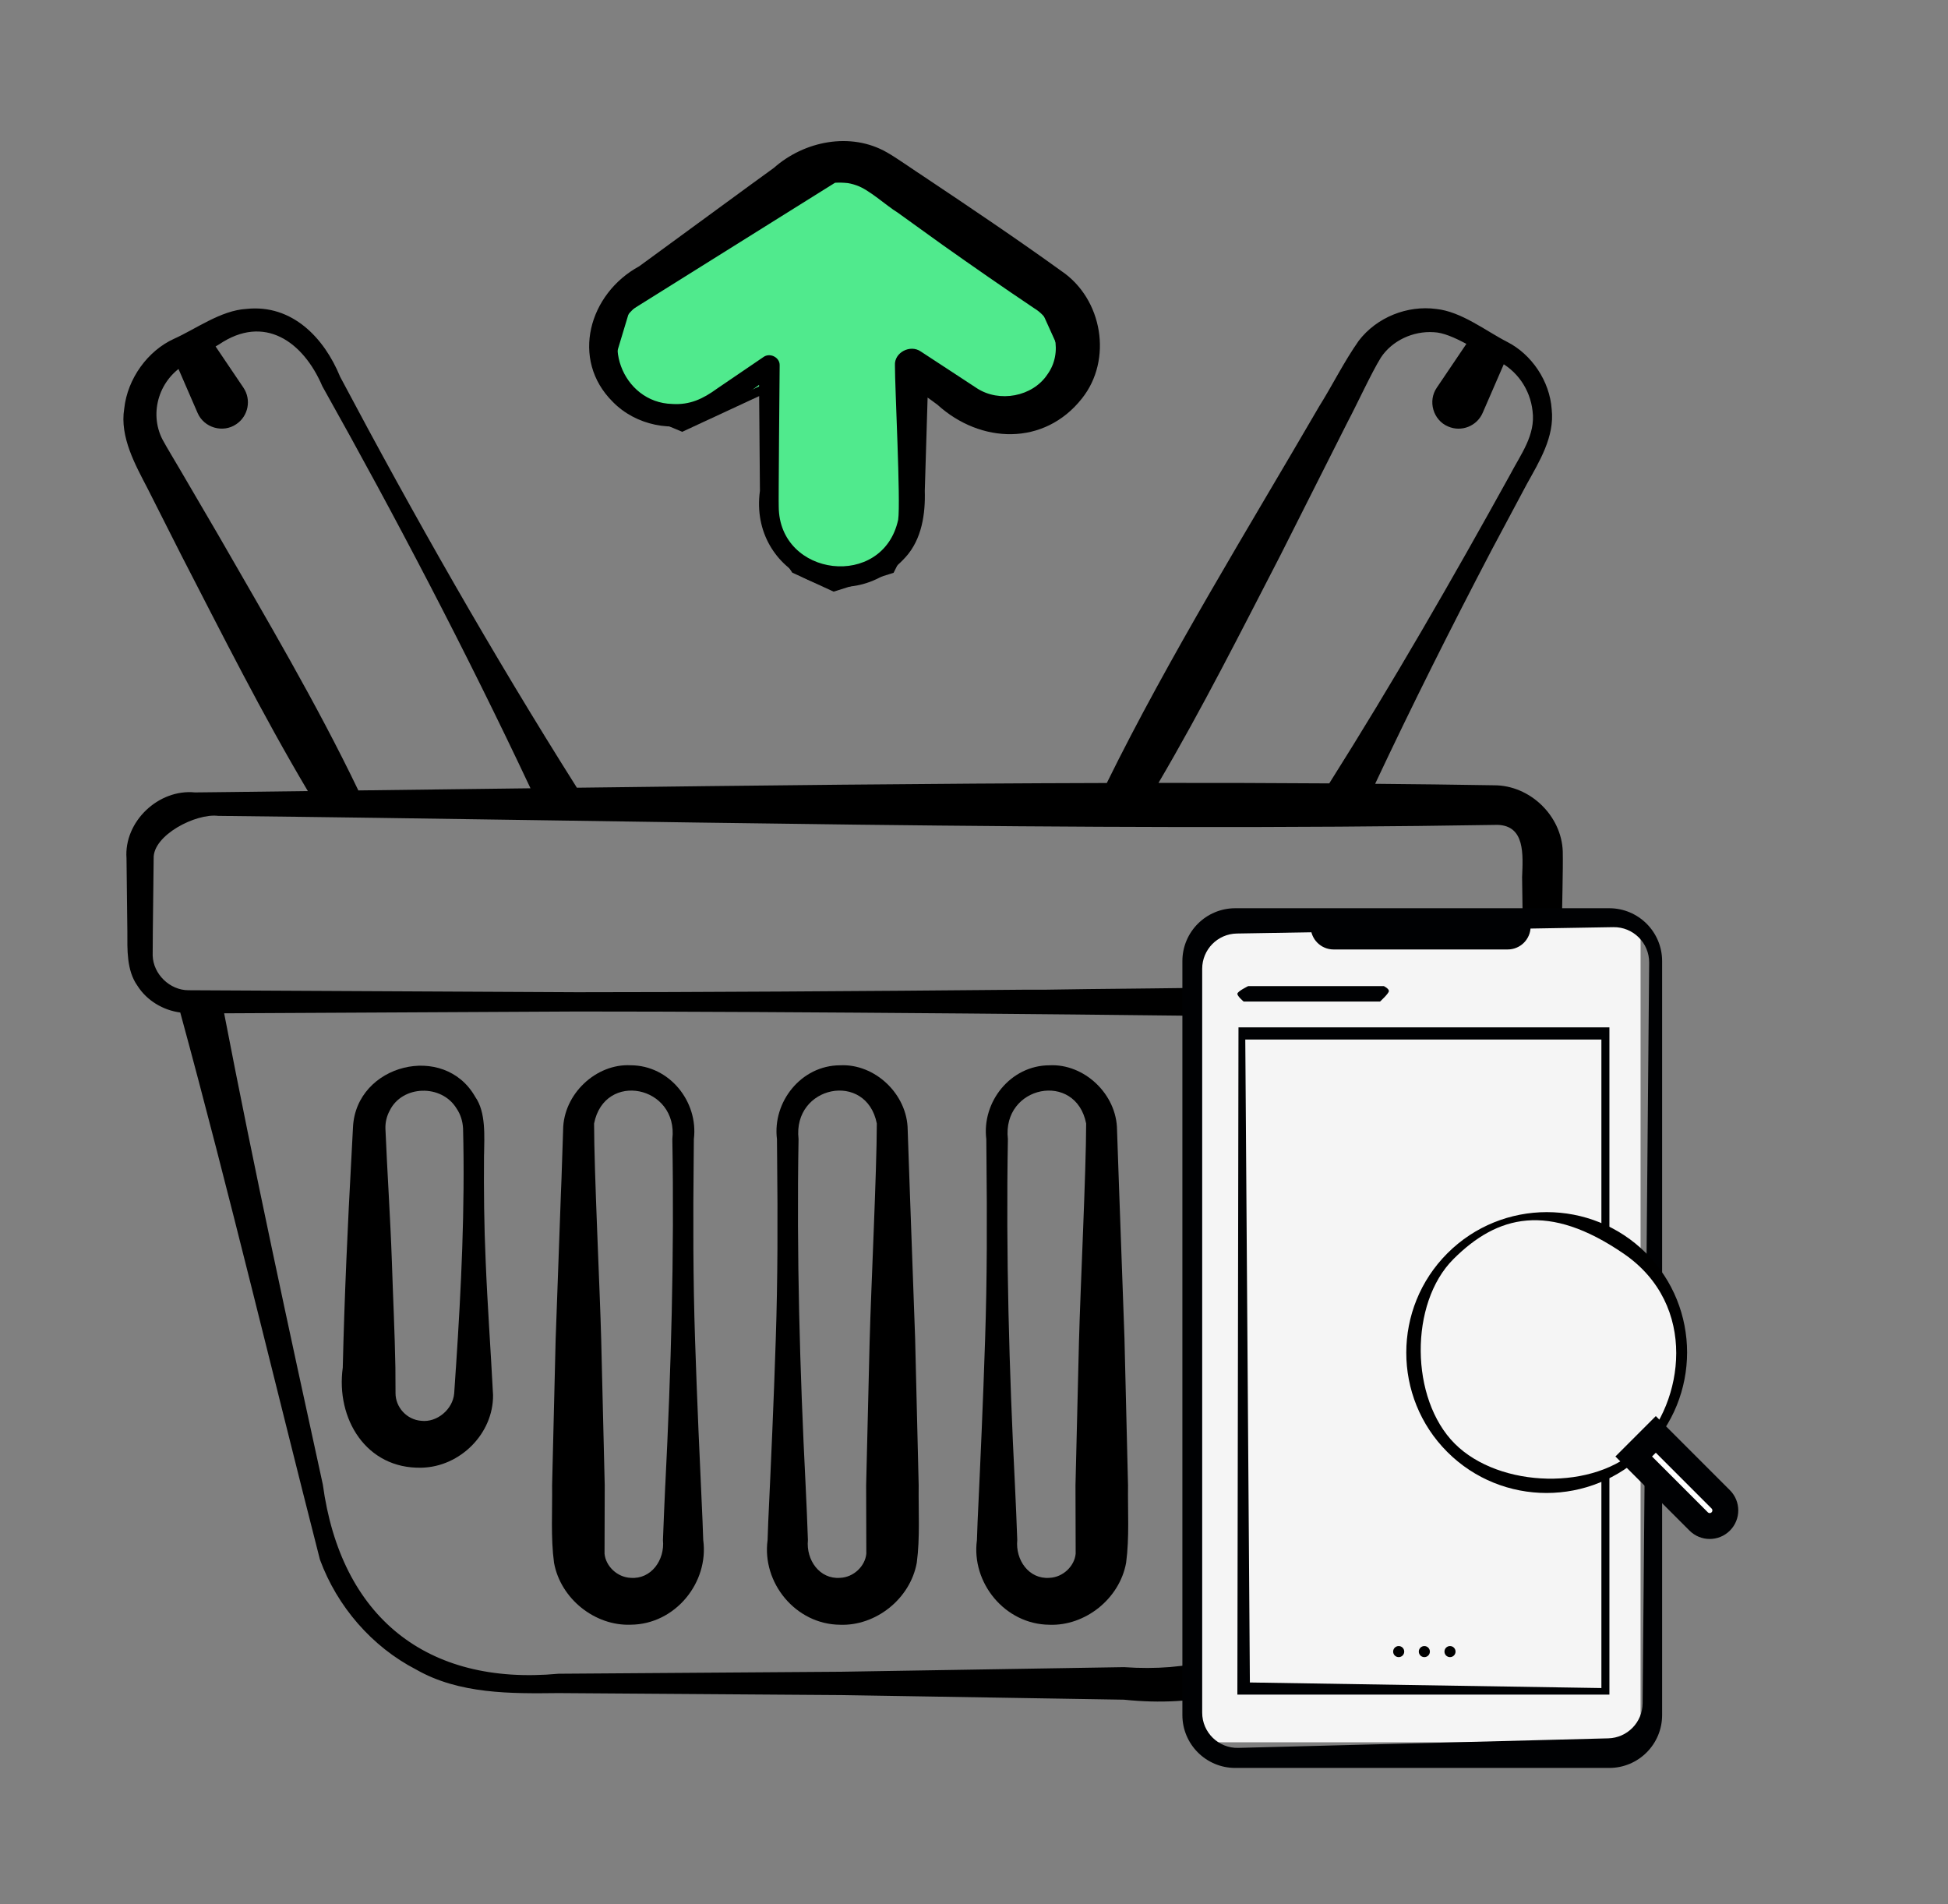 <svg width="221" height="216" viewBox="0 0 221 216" fill="none" xmlns="http://www.w3.org/2000/svg">
<rect x="0" y="0" width="221" height="216" fill="#808080" stroke="none"/>
<path d="M38.578 42.71C36.779 38.328 33.145 34.484 27.953 35.039C25.045 35.208 22.212 37.325 19.716 38.441C16.783 39.78 14.457 42.93 14.093 46.36C13.569 49.582 15.376 52.766 16.748 55.416L20.569 62.973C25.21 71.972 29.757 81.02 34.925 89.726C31.691 89.767 26.246 89.834 26.246 89.834C25.385 89.834 22.927 89.883 22.113 89.88C17.979 89.466 14.043 93.202 14.353 97.363C14.381 99.136 14.419 103.849 14.449 105.682C14.449 107.67 14.345 110.056 15.593 111.809C16.66 113.496 18.498 114.584 20.451 114.844C26.071 135.458 30.951 155.993 36.296 176.897C38.252 182.22 42.199 186.782 47.208 189.366C52.098 192.169 57.998 192.102 63.355 192.039L95.436 192.265L127.517 192.787C143.98 194.51 155.3 185.699 157.872 169.235C159.12 164.157 162.327 150.984 163.597 145.707C165.956 135.715 168.243 125.706 170.287 115.639C174.127 115.308 177.355 111.655 177.163 107.808L177.202 105.036C177.204 102.927 177.339 98.686 177.295 96.571C177.155 92.506 173.556 89.055 169.491 89.071C165.051 88.994 160.538 88.944 156.01 88.903C160.218 79.951 164.65 71.127 169.228 62.383L173.213 54.916C174.62 52.371 176.387 49.549 176.039 46.429C175.825 43.24 173.767 40.183 170.975 38.772C168.556 37.535 165.802 35.337 162.919 35.042C159.688 34.617 156.21 35.956 154.148 38.651C152.488 41.003 151.128 43.761 149.66 46.095C141.717 59.762 132.561 74.589 125.567 88.812C105.565 88.864 85.29 89.096 65.448 89.347C55.861 74.167 46.988 58.567 38.576 42.712L38.578 42.71ZM20.478 53.356C19.806 52.197 18.945 50.802 18.426 49.836C16.863 46.774 18.084 42.892 21.23 41.21L24.861 39.059C29.974 35.602 34.396 38.725 36.571 43.811C44.945 58.741 52.883 73.907 60.184 89.411C53.604 89.497 47.084 89.577 40.655 89.654C35.874 79.703 30.243 70.224 24.752 60.665L20.478 53.356ZM153.031 168.103C151.169 182.706 142.09 190.12 127.519 189.096L95.439 189.617L63.358 189.844C48.365 191.235 38.658 183.372 36.626 168.387C32.835 151.05 28.792 132.407 25.429 114.935C36.324 114.88 65.459 114.728 65.456 114.73C87.429 114.722 131.634 115.089 153.61 115.479C155.873 115.517 161.125 115.584 165.168 115.639C160.769 132.667 156.759 150.998 153.031 168.103ZM172.681 99.492L172.758 105.039L172.796 107.811C172.947 109.697 171.666 111.246 169.894 111.525C168.806 111.569 167.047 111.602 165.086 111.632C165.086 111.632 163.743 111.632 162.895 111.663C160.769 111.69 158.594 111.713 156.751 111.737C155.707 111.751 155.225 111.79 154.468 111.773C154.175 111.779 153.849 111.784 153.61 111.79C152.003 111.817 150.244 111.848 148.415 111.875C147.239 111.909 146.152 111.909 146.152 111.909C147.029 111.896 145.421 111.919 146.152 111.909C144.199 111.936 142.169 111.967 140.038 111.994C138.832 112.022 139.153 112.006 137.923 112.022C136.242 112.044 134.525 112.063 132.761 112.085C130.696 112.11 130.696 112.11 130.696 112.11C129.014 112.129 127.317 112.149 125.586 112.165C125.586 112.165 130.696 112.11 123.496 112.185C121.836 112.201 120.269 112.24 118.582 112.256C116.315 112.256 116.315 112.256 116.315 112.256C97.619 112.43 77.945 112.546 65.456 112.544L21.381 112.317C19.268 112.317 17.384 110.498 17.321 108.377L17.337 105.693L17.401 100.146L17.433 97.374C17.329 94.732 22.225 92.224 24.752 92.541C72.645 93.057 122.154 94.348 169.894 93.561C173.021 93.652 172.788 96.913 172.681 99.497V99.492ZM145.261 62.984L152.886 47.862C153.923 45.915 155.601 42.26 156.665 40.55C157.927 38.642 160.3 37.524 162.653 37.679C164.773 37.74 167.854 39.993 169.829 40.887C172.102 41.975 173.6 44.165 173.869 46.625C174.223 49.356 172.539 51.507 171.31 53.862C164.809 65.627 157.99 77.48 150.804 88.856C144.405 88.812 137.94 88.795 131.431 88.801C136.379 80.382 140.779 71.66 145.261 62.984Z" fill="black"/>
<path d="M24.278 39.029C22.687 36.625 18.863 38.694 20.036 41.357L22.41 46.825C23.129 48.52 25.296 49.158 26.813 48.108C28.179 47.187 28.535 45.332 27.615 43.969L24.278 39.029Z" fill="black"/>
<path d="M164.287 48.375C165.798 49.031 167.553 48.336 168.209 46.828L170.584 41.36C171.756 38.727 167.959 36.613 166.341 39.032L163.004 43.972C161.96 45.489 162.589 47.66 164.287 48.375Z" fill="black"/>
<path d="M103.826 151.94L103.23 135.405C103.15 133.535 103.055 129.99 102.977 128.164C102.951 124.097 99.243 120.624 95.306 120.832C90.898 120.838 87.62 124.985 88.146 129.206L88.164 131.272C88.238 138.121 88.238 145.104 88.009 151.943C87.79 158.786 87.478 165.763 87.157 172.614L87.083 174.681C86.421 179.511 90.257 184.246 95.303 184.287C99.341 184.442 103.262 181.366 104.008 177.254C104.391 174.399 104.186 171.356 104.224 168.479L103.824 151.943L103.826 151.94ZM98.664 151.94L98.263 168.476L98.284 176.227C98.153 177.634 96.853 178.905 95.309 178.967C92.976 179.14 91.438 176.943 91.658 174.678C91.613 173.404 91.471 169.776 91.397 168.476C90.737 155.408 90.367 142.289 90.595 129.2C89.906 123.115 98.299 121.443 99.474 127.437C99.471 132.813 98.809 146.38 98.667 151.938L98.664 151.94Z" fill="black"/>
<path d="M127.577 151.94L126.98 135.405C126.9 133.535 126.805 129.99 126.727 128.164C126.701 124.097 122.993 120.624 119.056 120.832C114.648 120.838 111.37 124.985 111.896 129.206L111.914 131.272C111.988 138.121 111.988 145.104 111.759 151.943C111.54 158.786 111.228 165.763 110.907 172.614L110.833 174.681C110.171 179.511 114.007 184.246 119.053 184.287C123.091 184.442 127.012 181.366 127.758 177.254C128.141 174.399 127.936 171.356 127.974 168.479L127.574 151.943L127.577 151.94ZM122.414 151.94L122.013 168.476L122.034 176.227C121.903 177.634 120.603 178.905 119.059 178.967C116.726 179.14 115.188 176.943 115.408 174.678C115.363 173.404 115.221 169.776 115.147 168.476C114.488 155.408 114.116 142.289 114.345 129.2C113.656 123.115 122.049 121.443 123.224 127.437C123.221 132.813 122.559 146.38 122.417 151.938L122.414 151.94Z" fill="black"/>
<path d="M150.732 130.952C150.631 128.832 150.681 125.932 149.304 124.183C145.528 118.213 135.79 120.834 135.681 127.879L135.701 130.952C135.808 139.015 135.369 147.072 134.846 155.12C133.76 160.579 136.726 166.252 142.808 166.475C149.138 166.585 152.498 160.947 151.729 155.12C151.539 147.06 151.174 139.003 150.732 130.952ZM146.166 143.034C146.035 147.063 145.837 151.091 145.765 155.117L145.75 158.008C145.756 159.614 144.48 161.039 142.811 161.158C141.063 161.36 139.252 159.876 139.095 158.044L138.899 155.12C138.299 146.095 137.86 137.032 138.091 127.983C138.136 127.181 138.376 126.392 138.827 125.733C140.526 122.927 144.999 123.082 146.412 125.97C146.757 126.603 146.92 127.309 146.899 128.01C146.692 132.991 146.341 138.062 146.166 143.034Z" fill="black"/>
<path d="M79.706 172.612C79.389 165.763 79.077 158.781 78.854 151.941C78.626 145.098 78.626 138.125 78.7 131.27L78.718 129.204C79.243 124.976 75.966 120.841 71.557 120.829C67.618 120.621 63.913 124.101 63.886 128.162C63.812 130.008 63.723 133.538 63.634 135.402L63.037 151.938L62.636 168.474C62.675 171.35 62.47 174.39 62.853 177.249C63.598 181.361 67.517 184.439 71.557 184.282C76.604 184.246 80.442 179.499 79.781 174.675L79.706 172.612ZM75.473 168.477C75.405 169.789 75.259 173.425 75.212 174.678C75.437 176.949 73.876 179.14 71.56 178.968C70.016 178.906 68.716 177.635 68.585 176.228L68.606 168.477L68.206 151.941C68.066 146.449 67.398 132.734 67.398 127.44C68.583 121.423 76.972 123.142 76.277 129.204C76.506 142.29 76.135 155.411 75.476 168.48L75.473 168.477Z" fill="black"/>
<path d="M54.918 130.951C54.941 128.932 55.152 126.163 53.92 124.42C50.405 118.189 40.398 120.703 40.047 127.852L39.884 130.951C39.442 139.002 39.077 147.059 38.887 155.119C38.088 160.905 41.529 166.617 47.805 166.474C52.219 166.385 55.98 162.585 55.936 158.236C55.672 153.094 55.307 148.152 55.099 143.037C54.918 139.008 54.879 134.98 54.912 130.954L54.918 130.951ZM51.723 155.119L51.528 158.043C51.37 159.878 49.559 161.359 47.811 161.157C46.142 161.039 44.866 159.614 44.872 158.008L44.857 155.116C44.786 151.088 44.584 147.059 44.456 143.034C44.281 138.058 43.934 132.993 43.726 128.009C43.705 127.308 43.868 126.602 44.213 125.97C45.626 123.075 50.099 122.936 51.798 125.732C52.249 126.391 52.489 127.178 52.534 127.982C52.765 137.028 52.326 146.094 51.726 155.119H51.723Z" fill="black"/>
<path d="M94.61 20.214L70.972 34.995L68.946 41.713L70.972 45.744L77.388 48.432L87.519 43.729V60.525L90.22 64.556L94.61 66.572L101.026 64.556L103.052 60.525V43.729L115.547 48.432L121.625 41.713L118.586 34.995L98.325 20.214H94.61Z" fill="#50EA8D" stroke="black"/>
<path d="M102.743 63.19C104.585 61.15 104.995 58.285 104.917 55.669L105.237 45.085L106.347 45.901C111.242 50.351 118.482 50.607 122.749 45.192C126.238 40.81 125.104 33.917 120.419 30.746C115.49 27.188 109.908 23.427 104.817 20.031C103.801 19.377 101.689 17.886 100.663 17.308C96.512 14.903 91.216 16.007 87.79 19.047L85.239 20.899L75.059 28.345L72.513 30.207C66.816 33.302 64.685 40.784 69.52 45.579C72.125 48.253 76.325 49.095 79.802 47.745C81.526 47.078 84.083 45.142 86.114 43.656C86.146 47.656 86.214 55.672 86.214 55.672C84.921 65.129 96.224 70.447 102.737 63.193L102.743 63.19ZM76.284 45.82C70.531 45.692 67.84 38.218 72.209 34.743C75.457 32.402 84.39 26.801 87.83 24.421C88.703 23.882 90.93 22.312 91.774 21.799C93.355 20.661 95.373 20.379 97.172 21.025C98.616 21.514 100.531 23.314 101.827 24.104L106.945 27.787C110.377 30.215 113.83 32.617 117.324 34.961C119.808 36.465 120.589 40.046 118.83 42.466C117.157 44.993 113.367 45.71 110.802 44.02L108.734 42.662L104.553 39.926L104.464 39.868C103.265 39.031 101.439 39.986 101.531 41.438C101.517 43.792 102.19 56.878 101.9 58.937C100.189 66.902 88.371 65.474 88.347 57.451C88.309 57.268 88.442 42.267 88.452 41.438C88.487 40.541 87.34 39.952 86.596 40.509L81.378 44.059C79.741 45.255 78.259 45.94 76.287 45.822L76.284 45.82Z" fill="black"/>
<rect x="136.22" y="105.094" width="49.901" height="92.525" fill="#F5F5F5"/>
<path d="M182.567 103.016C185.881 103.016 188.567 105.702 188.567 109.016V194.529C188.567 197.843 185.881 200.529 182.567 200.529H140.141C136.828 200.529 134.141 197.843 134.141 194.529V109.016C134.141 105.702 136.828 103.016 140.141 103.016H182.567ZM140.321 105.885C138.139 105.922 136.388 107.702 136.388 109.885V194.255C136.388 196.504 138.243 198.312 140.492 198.254L182.457 197.171C184.611 197.115 186.334 195.363 186.353 193.208L187.097 109.198C187.117 106.949 185.278 105.125 183.029 105.163L140.321 105.885Z" fill="#000103"/>
<path fill-rule="evenodd" clip-rule="evenodd" d="M148.696 105.094H173.647V105.094C173.647 106.529 172.483 107.693 171.048 107.693H151.295C149.86 107.693 148.696 106.529 148.696 105.094V105.094Z" fill="#000103"/>
<path d="M157.001 111.852C157.001 111.852 157.569 112.129 157.569 112.407C157.569 112.684 156.568 113.597 156.568 113.597H141.088C141.088 113.597 140.379 113.002 140.379 112.725C140.379 112.447 141.602 111.852 141.602 111.852H157.001Z" fill="#000103"/>
<path d="M182.587 116.53V192.213H140.379L140.506 116.53H182.587ZM141.277 117.908L141.798 190.835L181.678 191.467V117.908H141.277Z" fill="#000103"/>
<path d="M162.22 187.332C162.22 187.679 161.939 187.96 161.592 187.96C161.245 187.96 160.963 187.679 160.963 187.332C160.963 186.985 161.245 186.704 161.592 186.704C161.939 186.704 162.22 186.985 162.22 187.332Z" fill="black"/>
<path d="M159.309 187.332C159.309 187.679 159.028 187.96 158.681 187.96C158.334 187.96 158.052 187.679 158.052 187.332C158.052 186.985 158.334 186.704 158.681 186.704C159.028 186.704 159.309 186.985 159.309 187.332Z" fill="black"/>
<path d="M165.131 187.332C165.131 187.679 164.85 187.96 164.503 187.96C164.156 187.96 163.874 187.679 163.874 187.332C163.874 186.985 164.156 186.704 164.503 186.704C164.85 186.704 165.131 186.985 165.131 187.332Z" fill="black"/>
<circle cx="175.483" cy="153.425" r="15.033" fill="#F5F5F5"/>
<path fill-rule="evenodd" clip-rule="evenodd" d="M186.746 142.138C180.537 135.929 170.426 135.935 164.209 142.152C157.992 148.369 157.986 158.479 164.196 164.689C170.405 170.898 180.516 170.892 186.733 164.675C192.95 158.458 192.956 148.348 186.746 142.138ZM184.208 142.197C192.746 148.048 190.973 159.119 185.975 164.117C180.977 169.115 170.13 168.838 165.043 163.75C159.955 158.663 159.884 147.82 164.882 142.821C169.881 137.823 175.67 136.346 184.208 142.197Z" fill="black"/>
<path d="M187.851 162.697L185.345 165.202L192.712 172.57C193.404 173.262 194.526 173.262 195.218 172.57V172.57C195.91 171.878 195.91 170.756 195.218 170.064L187.851 162.697Z" fill="white" stroke="#000103" stroke-width="2.938"/>
</svg>
